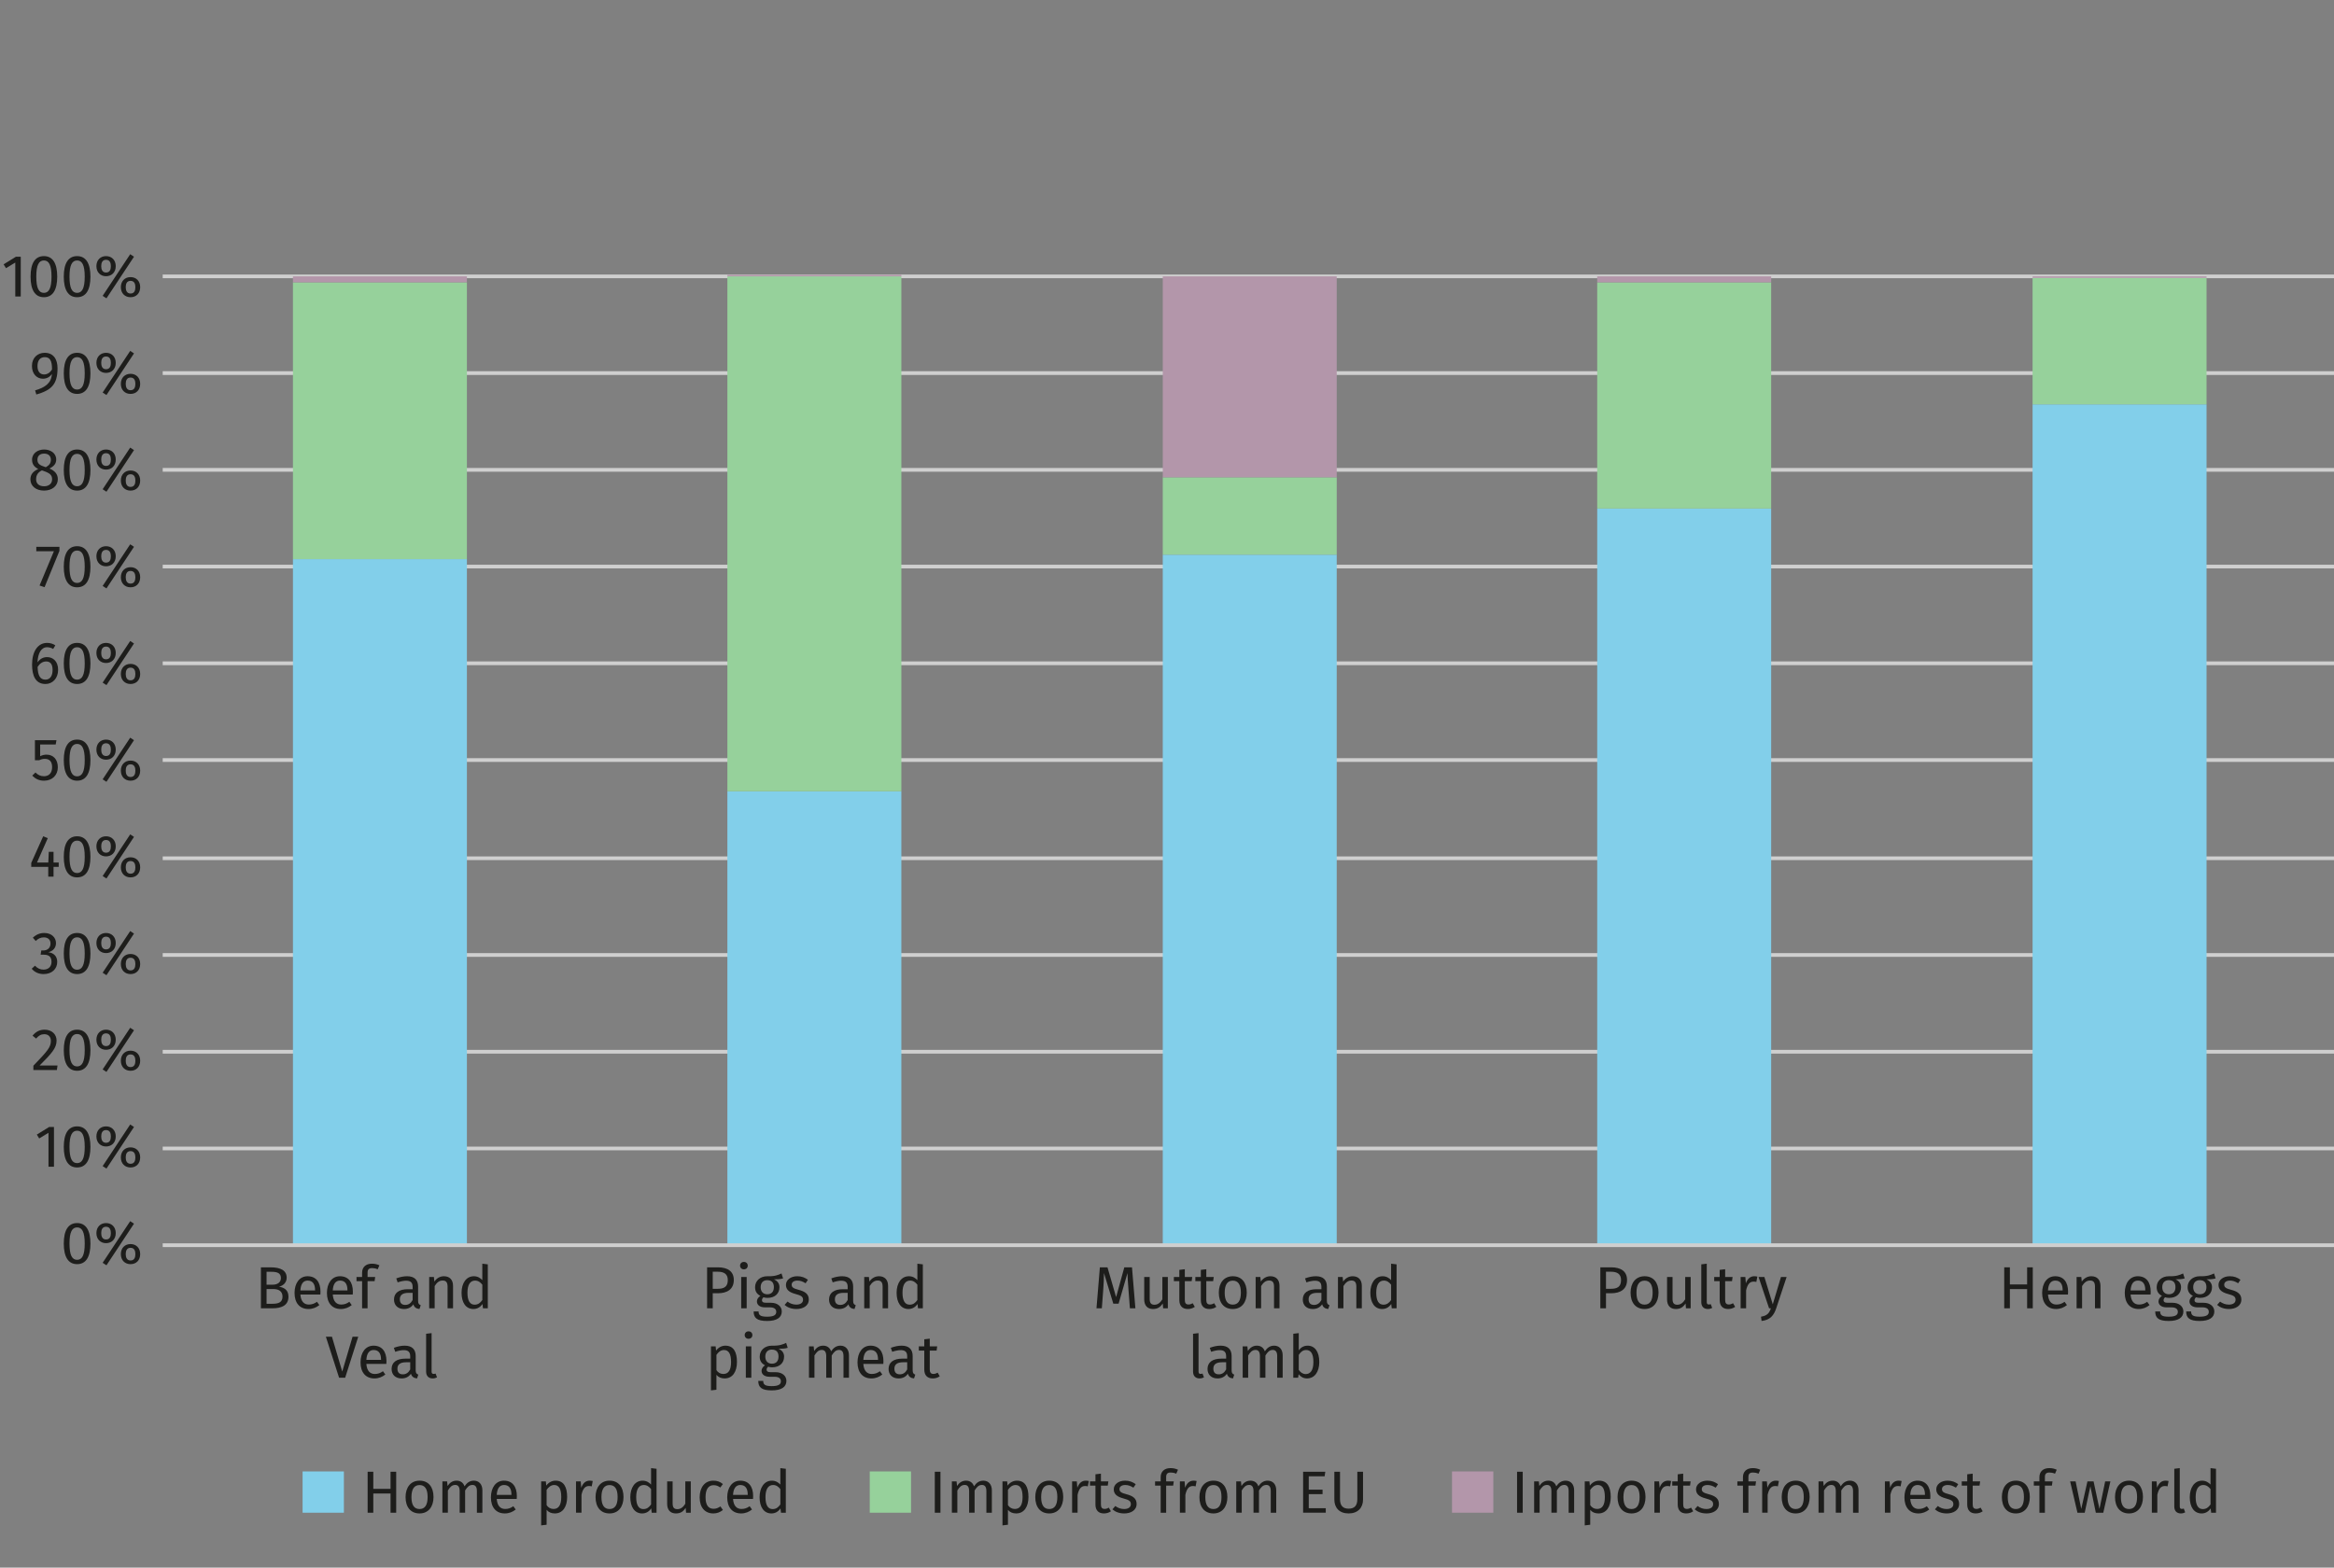 <?xml version="1.0" encoding="utf-8"?>
<!-- Generator: Adobe Illustrator 26.3.1, SVG Export Plug-In . SVG Version: 6.00 Build 0)  -->
<svg version="1.1" xmlns="http://www.w3.org/2000/svg" xmlns:xlink="http://www.w3.org/1999/xlink" x="0px" y="0px"
	 viewBox="0 0 470.551 316.136" enable-background="new 0 0 470.551 316.136" xml:space="preserve">
<rect x="0" y="0" width="470.551" height="316.136" fill="#808080" stroke="none"/>
<g id="Layer_2">
	<path fill-rule="evenodd" clip-rule="evenodd" fill="#FFFFFF" d="M407.294-3.547"/>
</g>
<g id="Layer_1">
	<g>
		<defs>
			<rect id="SVGID_1_" x="11.608" y="33.222" width="463.256" height="245.503"/>
		</defs>
		<clipPath id="SVGID_00000000931342811411690050000009316794822160590263_">
			<use xlink:href="#SVGID_1_"  overflow="visible"/>
		</clipPath>
		
			<path clip-path="url(#SVGID_00000000931342811411690050000009316794822160590263_)" fill="none" stroke="#CFCFCF" stroke-width="0.75" stroke-linejoin="round" stroke-miterlimit="10" d="
			M32.802,55.732h438.312 M32.802,75.24h438.312 M32.802,94.748h438.312 M32.802,114.256h438.312 M32.802,133.764h438.312
			 M32.802,153.272h438.312 M32.802,173.081h438.312 M32.802,192.589h438.312 M32.802,212.097h438.312 M32.802,231.605h438.312"/>
	</g>
	<g>
		<path fill="#82CFEA" d="M409.784,81.542h35.072v169.571h-35.072V81.542z M322.009,102.551h35.072v148.562h-35.072V102.551z
			 M234.422,111.855h35.072v139.258h-35.072V111.855z M146.647,159.575h35.072v91.538h-35.072V159.575z M59.059,112.755h35.072
			v138.358H59.059V112.755z"/>
	</g>
	<g>
		<path fill="#96D19B" d="M409.784,56.032h35.072v25.511h-35.072V56.032z M322.009,56.932h35.072v45.619h-35.072V56.932z
			 M234.422,96.248h35.072v15.607h-35.072V96.248z M146.647,55.732h35.072v103.843h-35.072V55.732z M59.059,56.932h35.072v55.823
			H59.059V56.932z"/>
	</g>
	<g>
		<g>
			<path fill="#B396AA" d="M409.784,55.732h35.072v0.3h-35.072V55.732z M322.009,55.732h35.072v1.201h-35.072V55.732z
				 M234.422,55.732h35.072v40.517h-35.072V55.732z M146.647,55.431h35.072v0.3h-35.072V55.431z M59.059,55.732h35.072v1.201H59.059
				V55.732z"/>
		</g>
	</g>
	<g>
		<defs>
			<rect id="SVGID_00000123434024960007776720000003107850438982346895_" x="11.608" y="33.222" width="463.256" height="245.503"/>
		</defs>
		<clipPath id="SVGID_00000013876921629421812600000014002113531586549122_">
			<use xlink:href="#SVGID_00000123434024960007776720000003107850438982346895_"  overflow="visible"/>
		</clipPath>
		
			<line clip-path="url(#SVGID_00000013876921629421812600000014002113531586549122_)" fill="none" stroke="#CFCFCF" stroke-width="0.75" stroke-linejoin="round" stroke-miterlimit="10" x1="32.802" y1="251.113" x2="471.114" y2="251.113"/>
	</g>
	<g>
		<path fill="#1D1D1B" d="M4.183,59.793H3.079v-6.848l-1.871,1.139l-0.479-0.779l2.482-1.535h0.972V59.793z"/>
		<path fill="#1D1D1B" d="M11.537,55.787c0,2.663-0.888,4.15-2.687,4.15s-2.687-1.487-2.687-4.15s0.888-4.138,2.687-4.138
			S11.537,53.137,11.537,55.787z M7.316,55.787c0,2.363,0.528,3.274,1.535,3.274c0.996,0,1.535-0.912,1.535-3.274
			c0-2.351-0.54-3.262-1.535-3.262C7.843,52.525,7.316,53.436,7.316,55.787z"/>
		<path fill="#1D1D1B" d="M18.233,55.787c0,2.663-0.888,4.15-2.687,4.15s-2.687-1.487-2.687-4.15s0.888-4.138,2.687-4.138
			S18.233,53.137,18.233,55.787z M14.011,55.787c0,2.363,0.528,3.274,1.535,3.274c0.996,0,1.535-0.912,1.535-3.274
			c0-2.351-0.54-3.262-1.535-3.262C14.539,52.525,14.011,53.436,14.011,55.787z"/>
		<path fill="#1D1D1B" d="M23.334,53.676c0,1.248-0.828,2.027-1.955,2.027c-1.115,0-1.943-0.779-1.943-2.027
			c0-1.247,0.828-2.027,1.943-2.027C22.506,51.649,23.334,52.429,23.334,53.676z M20.407,53.676c0,0.624,0.204,1.283,0.971,1.283
			c0.78,0,0.972-0.636,0.972-1.283c0-0.624-0.192-1.283-0.972-1.283C20.611,52.393,20.407,53.029,20.407,53.676z M27.016,51.769
			l-5.553,8.395l-0.768-0.503l5.553-8.396L27.016,51.769z M28.263,57.91c0,1.247-0.815,2.027-1.943,2.027s-1.955-0.78-1.955-2.027
			c0-1.248,0.828-2.027,1.955-2.027S28.263,56.662,28.263,57.91z M25.349,57.91c0,0.624,0.204,1.283,0.971,1.283
			c0.78,0,0.972-0.636,0.972-1.283c0-0.624-0.192-1.271-0.972-1.271C25.552,56.639,25.349,57.262,25.349,57.91z"/>
		<path fill="#1D1D1B" d="M11.598,74.267c0,3.322-1.319,4.438-4.27,5.289l-0.252-0.827c2.015-0.576,3.298-1.5,3.382-3.311
			c-0.348,0.54-0.983,0.959-1.799,0.959c-1.247,0-2.219-0.983-2.219-2.579c0-1.679,1.175-2.65,2.567-2.65
			C10.735,71.149,11.598,72.385,11.598,74.267z M10.483,74.519c0.036-1.811-0.456-2.495-1.451-2.495
			c-0.936,0-1.475,0.647-1.475,1.799s0.552,1.691,1.331,1.691C9.571,75.515,10.087,75.131,10.483,74.519z"/>
		<path fill="#1D1D1B" d="M18.234,75.287c0,2.663-0.888,4.15-2.687,4.15s-2.687-1.487-2.687-4.15s0.888-4.138,2.687-4.138
			S18.234,72.637,18.234,75.287z M14.012,75.287c0,2.363,0.528,3.274,1.535,3.274c0.996,0,1.535-0.912,1.535-3.274
			c0-2.351-0.54-3.262-1.535-3.262C14.54,72.025,14.012,72.936,14.012,75.287z"/>
		<path fill="#1D1D1B" d="M23.334,73.176c0,1.248-0.828,2.027-1.955,2.027c-1.115,0-1.943-0.779-1.943-2.027
			c0-1.247,0.828-2.027,1.943-2.027C22.506,71.149,23.334,71.929,23.334,73.176z M20.408,73.176c0,0.624,0.204,1.283,0.971,1.283
			c0.78,0,0.972-0.636,0.972-1.283c0-0.624-0.192-1.283-0.972-1.283C20.611,71.893,20.408,72.529,20.408,73.176z M27.016,71.269
			l-5.553,8.395l-0.768-0.503l5.553-8.396L27.016,71.269z M28.263,77.41c0,1.247-0.815,2.027-1.943,2.027s-1.955-0.78-1.955-2.027
			c0-1.248,0.827-2.027,1.955-2.027S28.263,76.162,28.263,77.41z M25.349,77.41c0,0.624,0.204,1.283,0.971,1.283
			c0.78,0,0.972-0.636,0.972-1.283c0-0.624-0.192-1.271-0.972-1.271C25.553,76.139,25.349,76.762,25.349,77.41z"/>
		<path fill="#1D1D1B" d="M11.658,96.646c0,1.343-1.151,2.291-2.783,2.291c-1.655,0-2.747-0.948-2.747-2.267
			c0-1.031,0.6-1.655,1.583-2.086c-0.864-0.432-1.248-1.043-1.248-1.871c0-1.355,1.211-2.063,2.435-2.063
			c1.199,0,2.435,0.66,2.435,2.027c0,0.815-0.456,1.355-1.367,1.811C11.07,94.931,11.658,95.639,11.658,96.646z M10.506,96.658
			c0-0.864-0.456-1.248-1.751-1.691l-0.3-0.108C7.664,95.243,7.28,95.794,7.28,96.67s0.612,1.392,1.607,1.392
			C9.895,98.061,10.506,97.497,10.506,96.658z M7.544,92.724c0,0.828,0.563,1.127,1.487,1.427l0.204,0.072
			c0.72-0.408,1.02-0.828,1.02-1.511c0-0.744-0.48-1.235-1.355-1.235C8.071,91.477,7.544,91.921,7.544,92.724z"/>
		<path fill="#1D1D1B" d="M18.234,94.787c0,2.663-0.888,4.15-2.687,4.15s-2.687-1.487-2.687-4.15s0.888-4.138,2.687-4.138
			S18.234,92.137,18.234,94.787z M14.012,94.787c0,2.363,0.528,3.274,1.535,3.274c0.996,0,1.535-0.912,1.535-3.274
			c0-2.351-0.54-3.262-1.535-3.262C14.54,91.525,14.012,92.436,14.012,94.787z"/>
		<path fill="#1D1D1B" d="M23.334,92.676c0,1.248-0.828,2.027-1.955,2.027c-1.115,0-1.943-0.779-1.943-2.027
			c0-1.247,0.828-2.027,1.943-2.027C22.506,90.649,23.334,91.429,23.334,92.676z M20.408,92.676c0,0.624,0.204,1.283,0.971,1.283
			c0.78,0,0.972-0.636,0.972-1.283c0-0.624-0.192-1.283-0.972-1.283C20.611,91.393,20.408,92.029,20.408,92.676z M27.016,90.769
			l-5.553,8.395l-0.768-0.503l5.553-8.396L27.016,90.769z M28.263,96.91c0,1.247-0.815,2.027-1.943,2.027s-1.955-0.78-1.955-2.027
			c0-1.248,0.827-2.027,1.955-2.027S28.263,95.662,28.263,96.91z M25.349,96.91c0,0.624,0.204,1.283,0.971,1.283
			c0.78,0,0.972-0.636,0.972-1.283c0-0.624-0.192-1.271-0.972-1.271C25.553,95.639,25.349,96.262,25.349,96.91z"/>
		<path fill="#1D1D1B" d="M11.982,111.097l-2.999,7.316l-1.007-0.336l2.891-6.908h-3.55v-0.899h4.666V111.097z"/>
		<path fill="#1D1D1B" d="M18.233,114.287c0,2.663-0.888,4.15-2.687,4.15s-2.687-1.487-2.687-4.15s0.888-4.138,2.687-4.138
			S18.233,111.637,18.233,114.287z M14.011,114.287c0,2.363,0.528,3.274,1.535,3.274c0.996,0,1.535-0.912,1.535-3.274
			c0-2.351-0.54-3.262-1.535-3.262C14.539,111.025,14.011,111.936,14.011,114.287z"/>
		<path fill="#1D1D1B" d="M23.334,112.176c0,1.248-0.828,2.027-1.955,2.027c-1.115,0-1.943-0.779-1.943-2.027
			c0-1.247,0.828-2.027,1.943-2.027C22.506,110.149,23.334,110.929,23.334,112.176z M20.407,112.176
			c0,0.624,0.204,1.283,0.971,1.283c0.78,0,0.972-0.636,0.972-1.283c0-0.624-0.192-1.283-0.972-1.283
			C20.611,110.893,20.407,111.529,20.407,112.176z M27.016,110.269l-5.553,8.395l-0.768-0.503l5.553-8.396L27.016,110.269z
			 M28.263,116.41c0,1.247-0.815,2.027-1.943,2.027s-1.955-0.78-1.955-2.027c0-1.248,0.828-2.027,1.955-2.027
			S28.263,115.162,28.263,116.41z M25.349,116.41c0,0.624,0.204,1.283,0.971,1.283c0.78,0,0.972-0.636,0.972-1.283
			c0-0.624-0.192-1.271-0.972-1.271C25.552,115.139,25.349,115.762,25.349,116.41z"/>
		<path fill="#1D1D1B" d="M11.717,135.07c0,1.751-1.139,2.867-2.555,2.867c-1.955,0-2.698-1.607-2.698-3.91
			c0-2.626,1.139-4.377,3.034-4.377c0.648,0,1.188,0.18,1.655,0.492l-0.432,0.731c-0.372-0.228-0.792-0.348-1.235-0.348
			c-1.164,0-1.859,1.211-1.919,3.046c0.527-0.744,1.175-1.055,1.931-1.055C10.674,132.516,11.717,133.355,11.717,135.07z
			 M10.602,135.106c0-1.271-0.54-1.715-1.295-1.715c-0.719,0-1.319,0.443-1.727,1.103c0.048,1.751,0.516,2.567,1.583,2.567
			C10.11,137.061,10.602,136.282,10.602,135.106z"/>
		<path fill="#1D1D1B" d="M18.234,133.787c0,2.663-0.888,4.15-2.687,4.15s-2.687-1.487-2.687-4.15s0.888-4.138,2.687-4.138
			S18.234,131.137,18.234,133.787z M14.012,133.787c0,2.363,0.528,3.274,1.535,3.274c0.996,0,1.535-0.912,1.535-3.274
			c0-2.351-0.54-3.262-1.535-3.262C14.54,130.525,14.012,131.436,14.012,133.787z"/>
		<path fill="#1D1D1B" d="M23.334,131.676c0,1.248-0.828,2.027-1.955,2.027c-1.115,0-1.943-0.779-1.943-2.027
			c0-1.247,0.828-2.027,1.943-2.027C22.506,129.649,23.334,130.429,23.334,131.676z M20.408,131.676
			c0,0.624,0.204,1.283,0.971,1.283c0.78,0,0.972-0.636,0.972-1.283c0-0.624-0.192-1.283-0.972-1.283
			C20.611,130.393,20.408,131.029,20.408,131.676z M27.016,129.769l-5.553,8.395l-0.768-0.503l5.553-8.396L27.016,129.769z
			 M28.263,135.91c0,1.247-0.815,2.027-1.943,2.027s-1.955-0.78-1.955-2.027c0-1.248,0.827-2.027,1.955-2.027
			S28.263,134.662,28.263,135.91z M25.349,135.91c0,0.624,0.204,1.283,0.971,1.283c0.78,0,0.972-0.636,0.972-1.283
			c0-0.624-0.192-1.271-0.972-1.271C25.553,134.639,25.349,135.262,25.349,135.91z"/>
		<path fill="#1D1D1B" d="M11.226,150.133h-3.13v2.363c0.42-0.216,0.852-0.312,1.284-0.312c1.355,0,2.278,0.948,2.278,2.543
			c0,1.595-1.115,2.71-2.782,2.71c-1.02,0-1.751-0.384-2.375-1.02l0.647-0.636c0.504,0.504,1.02,0.756,1.715,0.756
			c1.008,0,1.643-0.66,1.643-1.835c0-1.235-0.635-1.667-1.463-1.667c-0.432,0-0.756,0.096-1.14,0.276H7.041v-4.042h4.342
			L11.226,150.133z"/>
		<path fill="#1D1D1B" d="M18.234,153.287c0,2.663-0.888,4.15-2.687,4.15s-2.687-1.487-2.687-4.15s0.888-4.138,2.687-4.138
			S18.234,150.637,18.234,153.287z M14.012,153.287c0,2.363,0.528,3.274,1.535,3.274c0.996,0,1.535-0.912,1.535-3.274
			c0-2.351-0.54-3.262-1.535-3.262C14.54,150.025,14.012,150.936,14.012,153.287z"/>
		<path fill="#1D1D1B" d="M23.334,151.176c0,1.248-0.828,2.027-1.955,2.027c-1.115,0-1.943-0.779-1.943-2.027
			c0-1.247,0.828-2.027,1.943-2.027C22.506,149.149,23.334,149.929,23.334,151.176z M20.408,151.176
			c0,0.624,0.204,1.283,0.971,1.283c0.78,0,0.972-0.636,0.972-1.283c0-0.624-0.192-1.283-0.972-1.283
			C20.611,149.893,20.408,150.529,20.408,151.176z M27.016,149.269l-5.553,8.395l-0.768-0.503l5.553-8.396L27.016,149.269z
			 M28.263,155.41c0,1.247-0.815,2.027-1.943,2.027s-1.955-0.78-1.955-2.027c0-1.248,0.827-2.027,1.955-2.027
			S28.263,154.162,28.263,155.41z M25.349,155.41c0,0.624,0.204,1.283,0.971,1.283c0.78,0,0.972-0.636,0.972-1.283
			c0-0.624-0.192-1.271-0.972-1.271C25.553,154.139,25.349,154.762,25.349,155.41z"/>
		<path fill="#1D1D1B" d="M11.838,174.815h-1.043v1.979H9.727v-1.979h-3.43v-0.792l2.411-5.373l0.923,0.384l-2.171,4.905h2.279
			l0.096-2.159h0.959v2.159h1.043V174.815z"/>
		<path fill="#1D1D1B" d="M18.234,172.787c0,2.662-0.888,4.149-2.687,4.149s-2.687-1.487-2.687-4.149s0.888-4.138,2.687-4.138
			S18.234,170.137,18.234,172.787z M14.012,172.787c0,2.362,0.528,3.274,1.535,3.274c0.996,0,1.535-0.912,1.535-3.274
			c0-2.351-0.54-3.262-1.535-3.262C14.54,169.526,14.012,170.437,14.012,172.787z"/>
		<path fill="#1D1D1B" d="M23.334,170.677c0,1.247-0.828,2.026-1.955,2.026c-1.115,0-1.943-0.779-1.943-2.026
			c0-1.248,0.828-2.027,1.943-2.027C22.506,168.65,23.334,169.429,23.334,170.677z M20.408,170.677c0,0.623,0.204,1.283,0.971,1.283
			c0.78,0,0.972-0.636,0.972-1.283c0-0.624-0.192-1.284-0.972-1.284C20.611,169.393,20.408,170.029,20.408,170.677z M27.016,168.77
			l-5.553,8.396l-0.768-0.504l5.553-8.396L27.016,168.77z M28.263,174.911c0,1.247-0.815,2.026-1.943,2.026
			s-1.955-0.779-1.955-2.026s0.827-2.027,1.955-2.027S28.263,173.663,28.263,174.911z M25.349,174.911
			c0,0.623,0.204,1.283,0.971,1.283c0.78,0,0.972-0.636,0.972-1.283c0-0.624-0.192-1.271-0.972-1.271
			C25.553,173.639,25.349,174.263,25.349,174.911z"/>
		<path fill="#1D1D1B" d="M11.286,190.189c0,1.02-0.66,1.631-1.559,1.847c1.007,0.096,1.811,0.731,1.811,1.943
			c0,1.403-1.067,2.458-2.735,2.458c-0.959,0-1.799-0.348-2.411-1.079l0.66-0.611c0.528,0.552,1.067,0.791,1.715,0.791
			c1.007,0,1.619-0.623,1.619-1.571c0-1.103-0.624-1.438-1.595-1.438h-0.6l0.132-0.852h0.408c0.792,0,1.451-0.48,1.451-1.415
			c0-0.756-0.528-1.224-1.331-1.224c-0.636,0-1.116,0.216-1.655,0.72l-0.576-0.66c0.684-0.636,1.427-0.947,2.291-0.947
			C10.447,188.15,11.286,189.11,11.286,190.189z"/>
		<path fill="#1D1D1B" d="M18.234,192.287c0,2.662-0.888,4.149-2.687,4.149s-2.687-1.487-2.687-4.149s0.888-4.138,2.687-4.138
			S18.234,189.637,18.234,192.287z M14.012,192.287c0,2.362,0.528,3.274,1.535,3.274c0.996,0,1.535-0.912,1.535-3.274
			c0-2.351-0.54-3.262-1.535-3.262C14.54,189.026,14.012,189.937,14.012,192.287z"/>
		<path fill="#1D1D1B" d="M23.334,190.177c0,1.247-0.828,2.026-1.955,2.026c-1.115,0-1.943-0.779-1.943-2.026
			c0-1.248,0.828-2.027,1.943-2.027C22.506,188.15,23.334,188.929,23.334,190.177z M20.408,190.177c0,0.623,0.204,1.283,0.971,1.283
			c0.78,0,0.972-0.636,0.972-1.283c0-0.624-0.192-1.284-0.972-1.284C20.611,188.893,20.408,189.529,20.408,190.177z M27.016,188.27
			l-5.553,8.396l-0.768-0.504l5.553-8.396L27.016,188.27z M28.263,194.411c0,1.247-0.815,2.026-1.943,2.026
			s-1.955-0.779-1.955-2.026s0.827-2.027,1.955-2.027S28.263,193.163,28.263,194.411z M25.349,194.411
			c0,0.623,0.204,1.283,0.971,1.283c0.78,0,0.972-0.636,0.972-1.283c0-0.624-0.192-1.271-0.972-1.271
			C25.553,193.139,25.349,193.763,25.349,194.411z"/>
		<path fill="#1D1D1B" d="M11.406,209.844c0,1.5-0.959,2.567-3.418,5.025h3.61l-0.132,0.924H6.729v-0.876
			c2.831-2.95,3.526-3.718,3.526-5.024c0-0.84-0.54-1.332-1.319-1.332c-0.671,0-1.115,0.265-1.655,0.876l-0.72-0.576
			c0.647-0.803,1.427-1.211,2.435-1.211C10.47,207.65,11.406,208.597,11.406,209.844z"/>
		<path fill="#1D1D1B" d="M18.234,211.787c0,2.662-0.888,4.149-2.687,4.149s-2.687-1.487-2.687-4.149s0.888-4.138,2.687-4.138
			S18.234,209.137,18.234,211.787z M14.012,211.787c0,2.362,0.528,3.274,1.535,3.274c0.996,0,1.535-0.912,1.535-3.274
			c0-2.351-0.54-3.262-1.535-3.262C14.54,208.526,14.012,209.437,14.012,211.787z"/>
		<path fill="#1D1D1B" d="M23.334,209.677c0,1.247-0.828,2.026-1.955,2.026c-1.115,0-1.943-0.779-1.943-2.026
			c0-1.248,0.828-2.027,1.943-2.027C22.506,207.65,23.334,208.429,23.334,209.677z M20.408,209.677c0,0.623,0.204,1.283,0.971,1.283
			c0.78,0,0.972-0.636,0.972-1.283c0-0.624-0.192-1.284-0.972-1.284C20.611,208.393,20.408,209.029,20.408,209.677z M27.016,207.77
			l-5.553,8.396l-0.768-0.504l5.553-8.396L27.016,207.77z M28.263,213.911c0,1.247-0.815,2.026-1.943,2.026
			s-1.955-0.779-1.955-2.026s0.827-2.027,1.955-2.027S28.263,212.663,28.263,213.911z M25.349,213.911
			c0,0.623,0.204,1.283,0.971,1.283c0.78,0,0.972-0.636,0.972-1.283c0-0.624-0.192-1.271-0.972-1.271
			C25.553,212.639,25.349,213.263,25.349,213.911z"/>
		<path fill="#1D1D1B" d="M10.879,235.293H9.776v-6.849l-1.871,1.14l-0.479-0.779l2.482-1.535h0.972V235.293z"/>
		<path fill="#1D1D1B" d="M18.234,231.287c0,2.662-0.888,4.149-2.687,4.149s-2.687-1.487-2.687-4.149s0.888-4.138,2.687-4.138
			S18.234,228.637,18.234,231.287z M14.012,231.287c0,2.362,0.528,3.274,1.535,3.274c0.996,0,1.535-0.912,1.535-3.274
			c0-2.351-0.54-3.262-1.535-3.262C14.54,228.026,14.012,228.937,14.012,231.287z"/>
		<path fill="#1D1D1B" d="M23.334,229.177c0,1.247-0.828,2.026-1.955,2.026c-1.115,0-1.943-0.779-1.943-2.026
			c0-1.248,0.828-2.027,1.943-2.027C22.506,227.15,23.334,227.929,23.334,229.177z M20.408,229.177c0,0.623,0.204,1.283,0.971,1.283
			c0.78,0,0.972-0.636,0.972-1.283c0-0.624-0.192-1.284-0.972-1.284C20.611,227.893,20.408,228.529,20.408,229.177z M27.016,227.27
			l-5.553,8.396l-0.768-0.504l5.553-8.396L27.016,227.27z M28.263,233.411c0,1.247-0.815,2.026-1.943,2.026
			s-1.955-0.779-1.955-2.026s0.827-2.027,1.955-2.027S28.263,232.163,28.263,233.411z M25.349,233.411
			c0,0.623,0.204,1.283,0.971,1.283c0.78,0,0.972-0.636,0.972-1.283c0-0.624-0.192-1.271-0.972-1.271
			C25.553,232.139,25.349,232.763,25.349,233.411z"/>
		<path fill="#1D1D1B" d="M18.234,250.787c0,2.662-0.888,4.149-2.687,4.149s-2.687-1.487-2.687-4.149s0.888-4.138,2.687-4.138
			S18.234,248.137,18.234,250.787z M14.012,250.787c0,2.362,0.528,3.274,1.535,3.274c0.996,0,1.535-0.912,1.535-3.274
			c0-2.351-0.54-3.262-1.535-3.262C14.54,247.526,14.012,248.437,14.012,250.787z"/>
		<path fill="#1D1D1B" d="M23.334,248.677c0,1.247-0.828,2.026-1.955,2.026c-1.115,0-1.943-0.779-1.943-2.026
			c0-1.248,0.828-2.027,1.943-2.027C22.506,246.65,23.334,247.429,23.334,248.677z M20.408,248.677c0,0.623,0.204,1.283,0.971,1.283
			c0.78,0,0.972-0.636,0.972-1.283c0-0.624-0.192-1.284-0.972-1.284C20.611,247.393,20.408,248.029,20.408,248.677z M27.016,246.77
			l-5.553,8.396l-0.768-0.504l5.553-8.396L27.016,246.77z M28.263,252.911c0,1.247-0.815,2.026-1.943,2.026
			s-1.955-0.779-1.955-2.026s0.827-2.027,1.955-2.027S28.263,251.663,28.263,252.911z M25.349,252.911
			c0,0.623,0.204,1.283,0.971,1.283c0.78,0,0.972-0.636,0.972-1.283c0-0.624-0.192-1.271-0.972-1.271
			C25.553,251.639,25.349,252.263,25.349,252.911z"/>
	</g>
	<g>
		<path fill="#1D1D1B" d="M58.156,261.488c0,1.751-1.355,2.351-3.274,2.351h-2.279v-8.264h1.955c2.039,0,3.238,0.647,3.238,2.087
			c0,1.02-0.744,1.644-1.547,1.812C57.208,259.641,58.156,260.084,58.156,261.488z M53.742,256.474v2.603h1.247
			c0.923,0,1.643-0.455,1.643-1.331c0-1.02-0.731-1.271-1.955-1.271H53.742z M56.956,261.488c0-1.163-0.863-1.535-1.859-1.535
			h-1.355v2.975h1.139C56.081,262.927,56.956,262.687,56.956,261.488z"/>
		<path fill="#1D1D1B" d="M64.588,261.056h-4.03c0.108,1.463,0.792,2.026,1.703,2.026c0.624,0,1.091-0.168,1.643-0.552l0.48,0.66
			c-0.624,0.491-1.332,0.791-2.207,0.791c-1.763,0-2.794-1.235-2.794-3.238c0-1.967,0.996-3.37,2.626-3.37
			c1.703,0,2.603,1.188,2.603,3.119C64.612,260.708,64.6,260.911,64.588,261.056z M63.521,260.168c0-1.235-0.492-1.919-1.487-1.919
			c-0.839,0-1.391,0.588-1.475,1.991h2.962V260.168z"/>
		<path fill="#1D1D1B" d="M71.116,261.056h-4.03c0.108,1.463,0.792,2.026,1.703,2.026c0.624,0,1.091-0.168,1.643-0.552l0.48,0.66
			c-0.624,0.491-1.332,0.791-2.207,0.791c-1.763,0-2.794-1.235-2.794-3.238c0-1.967,0.996-3.37,2.626-3.37
			c1.703,0,2.603,1.188,2.603,3.119C71.14,260.708,71.128,260.911,71.116,261.056z M70.048,260.168c0-1.235-0.492-1.919-1.487-1.919
			c-0.839,0-1.391,0.588-1.475,1.991h2.962V260.168z"/>
		<path fill="#1D1D1B" d="M74.106,256.642v0.876h1.535l-0.12,0.852h-1.416v5.469h-1.103v-5.469h-1.127v-0.852h1.127v-0.863
			c0-1.056,0.695-1.812,1.979-1.812c0.6,0,1.008,0.108,1.511,0.324l-0.348,0.804c-0.408-0.181-0.78-0.24-1.104-0.24
			C74.345,255.731,74.106,256.031,74.106,256.642z"/>
		<path fill="#1D1D1B" d="M84.82,263.214l-0.252,0.768c-0.636-0.071-1.043-0.323-1.235-0.947c-0.443,0.66-1.115,0.947-1.883,0.947
			c-1.259,0-2.015-0.779-2.015-1.906c0-1.355,1.019-2.087,2.782-2.087h0.972v-0.468c0-0.912-0.444-1.247-1.319-1.247
			c-0.468,0-1.056,0.119-1.703,0.335l-0.276-0.803c0.779-0.288,1.475-0.433,2.183-0.433c1.523,0,2.219,0.78,2.219,2.1v2.89
			C84.292,262.914,84.496,263.095,84.82,263.214z M83.189,262.171v-1.451h-0.828c-1.164,0-1.751,0.432-1.751,1.295
			c0,0.744,0.372,1.14,1.091,1.14C82.349,263.155,82.829,262.83,83.189,262.171z"/>
		<path fill="#1D1D1B" d="M91.336,259.305v4.533h-1.103v-4.378c0-0.947-0.384-1.223-0.996-1.223c-0.708,0-1.188,0.443-1.607,1.115
			v4.485h-1.103v-6.32h0.947l0.096,0.936c0.432-0.647,1.103-1.08,1.931-1.08C90.664,257.373,91.336,258.106,91.336,259.305z"/>
		<path fill="#1D1D1B" d="M98.343,254.975v8.863h-0.971l-0.108-0.876c-0.408,0.636-1.043,1.02-1.823,1.02
			c-1.535,0-2.387-1.307-2.387-3.273c0-1.932,0.936-3.335,2.482-3.335c0.744,0,1.284,0.336,1.703,0.78v-3.311L98.343,254.975z
			 M97.24,262.171v-3.095c-0.396-0.503-0.839-0.827-1.463-0.827c-0.948,0-1.535,0.792-1.535,2.435c0,1.667,0.527,2.423,1.439,2.423
			C96.388,263.107,96.82,262.759,97.24,262.171z"/>
		<path fill="#1D1D1B" d="M69.587,277.838h-1.224l-2.663-8.264h1.224l2.075,7.028l2.075-7.028h1.151L69.587,277.838z"/>
		<path fill="#1D1D1B" d="M77.89,275.056h-4.03c0.108,1.463,0.792,2.026,1.703,2.026c0.624,0,1.091-0.168,1.643-0.552l0.48,0.66
			c-0.624,0.491-1.332,0.791-2.207,0.791c-1.763,0-2.794-1.235-2.794-3.238c0-1.967,0.996-3.37,2.626-3.37
			c1.703,0,2.603,1.188,2.603,3.119C77.914,274.708,77.902,274.911,77.89,275.056z M76.822,274.168c0-1.235-0.492-1.919-1.487-1.919
			c-0.839,0-1.391,0.588-1.475,1.991h2.962V274.168z"/>
		<path fill="#1D1D1B" d="M84.334,277.214l-0.252,0.768c-0.636-0.071-1.043-0.323-1.235-0.947c-0.443,0.66-1.115,0.947-1.883,0.947
			c-1.259,0-2.015-0.779-2.015-1.906c0-1.355,1.019-2.087,2.782-2.087h0.972v-0.468c0-0.912-0.444-1.247-1.319-1.247
			c-0.468,0-1.056,0.119-1.703,0.335l-0.276-0.803c0.779-0.288,1.475-0.433,2.183-0.433c1.523,0,2.219,0.78,2.219,2.1v2.89
			C83.806,276.914,84.01,277.095,84.334,277.214z M82.703,276.171v-1.451h-0.828c-1.164,0-1.751,0.432-1.751,1.295
			c0,0.744,0.372,1.14,1.091,1.14C81.863,277.155,82.343,276.83,82.703,276.171z"/>
		<path fill="#1D1D1B" d="M85.908,276.591v-7.616l1.104-0.132v7.724c0,0.336,0.108,0.504,0.396,0.504
			c0.156,0,0.288-0.024,0.408-0.072l0.288,0.768c-0.24,0.132-0.552,0.216-0.875,0.216C86.424,277.982,85.908,277.491,85.908,276.591
			z"/>
	</g>
	<g>
		<path fill="#1D1D1B" d="M147.94,258.129c0,1.896-1.379,2.675-3.202,2.675h-1.043v3.034h-1.14v-8.264h2.171
			C146.716,255.575,147.94,256.39,147.94,258.129z M146.729,258.141c0-1.235-0.792-1.679-2.015-1.679h-1.019v3.442h0.995
			C145.913,259.905,146.729,259.544,146.729,258.141z"/>
		<path fill="#1D1D1B" d="M150.751,255.239c0,0.42-0.312,0.744-0.78,0.744c-0.456,0-0.768-0.324-0.768-0.744
			c0-0.432,0.312-0.755,0.768-0.755C150.439,254.484,150.751,254.807,150.751,255.239z M150.535,263.838h-1.104v-6.32h1.104V263.838
			z"/>
		<path fill="#1D1D1B" d="M157.877,257.806c-0.528,0.167-1.127,0.191-1.847,0.191c0.744,0.336,1.115,0.863,1.115,1.595
			c0,1.248-0.899,2.147-2.411,2.147c-0.288,0-0.54-0.036-0.804-0.12c-0.18,0.132-0.312,0.359-0.312,0.588
			c0,0.287,0.18,0.516,0.828,0.516h1.007c1.295,0,2.159,0.743,2.159,1.751c0,1.224-1.007,1.919-2.962,1.919
			c-2.063,0-2.71-0.636-2.71-1.919h0.996c0,0.72,0.324,1.056,1.715,1.056c1.367,0,1.847-0.348,1.847-0.983
			c0-0.6-0.48-0.899-1.271-0.899h-0.996c-1.127,0-1.631-0.564-1.631-1.2c0-0.407,0.24-0.815,0.696-1.115
			c-0.732-0.384-1.067-0.936-1.067-1.751c0-1.295,1.043-2.207,2.435-2.207c1.571,0.036,2.146-0.228,2.89-0.563L157.877,257.806z
			 M153.355,259.58c0,0.84,0.468,1.428,1.332,1.428c0.863,0,1.331-0.528,1.331-1.439c0-0.924-0.456-1.403-1.355-1.403
			C153.811,258.165,153.355,258.753,153.355,259.58z"/>
		<path fill="#1D1D1B" d="M162.881,258.093l-0.468,0.696c-0.564-0.36-1.056-0.54-1.643-0.54c-0.72,0-1.164,0.324-1.164,0.827
			c0,0.516,0.336,0.756,1.355,1.02c1.331,0.336,2.099,0.863,2.099,1.967c0,1.319-1.211,1.919-2.495,1.919
			c-1.067,0-1.835-0.348-2.387-0.827l0.588-0.672c0.503,0.384,1.091,0.612,1.775,0.612c0.828,0,1.355-0.36,1.355-0.96
			c0-0.624-0.312-0.863-1.535-1.188c-1.367-0.359-1.907-0.947-1.907-1.835c0-1.007,0.972-1.739,2.279-1.739
			C161.622,257.373,162.281,257.638,162.881,258.093z"/>
		<path fill="#1D1D1B" d="M172.528,263.214l-0.252,0.768c-0.636-0.071-1.043-0.323-1.235-0.947c-0.444,0.66-1.115,0.947-1.883,0.947
			c-1.259,0-2.015-0.779-2.015-1.906c0-1.355,1.02-2.087,2.783-2.087h0.972v-0.468c0-0.912-0.444-1.247-1.319-1.247
			c-0.468,0-1.056,0.119-1.703,0.335l-0.276-0.803c0.779-0.288,1.475-0.433,2.183-0.433c1.523,0,2.219,0.78,2.219,2.1v2.89
			C172.001,262.914,172.205,263.095,172.528,263.214z M170.898,262.171v-1.451h-0.828c-1.164,0-1.751,0.432-1.751,1.295
			c0,0.744,0.372,1.14,1.091,1.14C170.058,263.155,170.538,262.83,170.898,262.171z"/>
		<path fill="#1D1D1B" d="M179.044,259.305v4.533h-1.103v-4.378c0-0.947-0.384-1.223-0.996-1.223c-0.708,0-1.188,0.443-1.607,1.115
			v4.485h-1.104v-6.32h0.947l0.096,0.936c0.432-0.647,1.103-1.08,1.931-1.08C178.373,257.373,179.044,258.106,179.044,259.305z"/>
		<path fill="#1D1D1B" d="M186.052,254.975v8.863h-0.971l-0.108-0.876c-0.408,0.636-1.043,1.02-1.823,1.02
			c-1.535,0-2.387-1.307-2.387-3.273c0-1.932,0.936-3.335,2.483-3.335c0.743,0,1.283,0.336,1.703,0.78v-3.311L186.052,254.975z
			 M184.948,262.171v-3.095c-0.396-0.503-0.839-0.827-1.463-0.827c-0.948,0-1.535,0.792-1.535,2.435
			c0,1.667,0.528,2.423,1.439,2.423C184.097,263.107,184.529,262.759,184.948,262.171z"/>
		<path fill="#1D1D1B" d="M148.576,274.672c0,1.919-0.852,3.31-2.483,3.31c-0.684,0-1.247-0.228-1.655-0.72v2.999l-1.103,0.132
			v-8.875h0.947l0.084,0.852c0.468-0.647,1.151-0.996,1.871-0.996C147.917,271.373,148.576,272.681,148.576,274.672z
			 M147.389,274.672c0-1.644-0.48-2.423-1.427-2.423c-0.672,0-1.188,0.479-1.523,0.983v3.082c0.324,0.492,0.816,0.768,1.392,0.768
			C146.837,277.082,147.389,276.328,147.389,274.672z"/>
		<path fill="#1D1D1B" d="M151.686,269.239c0,0.42-0.312,0.744-0.78,0.744c-0.456,0-0.768-0.324-0.768-0.744
			c0-0.432,0.312-0.755,0.768-0.755C151.374,268.484,151.686,268.807,151.686,269.239z M151.47,277.838h-1.104v-6.32h1.104V277.838z
			"/>
		<path fill="#1D1D1B" d="M158.812,271.806c-0.528,0.167-1.127,0.191-1.847,0.191c0.744,0.336,1.115,0.863,1.115,1.595
			c0,1.248-0.899,2.147-2.411,2.147c-0.288,0-0.54-0.036-0.804-0.12c-0.18,0.132-0.312,0.359-0.312,0.588
			c0,0.287,0.18,0.516,0.828,0.516h1.007c1.295,0,2.159,0.743,2.159,1.751c0,1.224-1.007,1.919-2.962,1.919
			c-2.063,0-2.71-0.636-2.71-1.919h0.996c0,0.72,0.324,1.056,1.715,1.056c1.367,0,1.847-0.348,1.847-0.983
			c0-0.6-0.48-0.899-1.271-0.899h-0.996c-1.127,0-1.631-0.564-1.631-1.2c0-0.407,0.24-0.815,0.696-1.115
			c-0.732-0.384-1.067-0.936-1.067-1.751c0-1.295,1.043-2.207,2.435-2.207c1.571,0.036,2.146-0.228,2.89-0.563L158.812,271.806z
			 M154.29,273.58c0,0.84,0.468,1.428,1.332,1.428c0.863,0,1.331-0.528,1.331-1.439c0-0.924-0.456-1.403-1.355-1.403
			C154.746,272.165,154.29,272.753,154.29,273.58z"/>
		<path fill="#1D1D1B" d="M171.158,273.305v4.533h-1.104v-4.378c0-0.947-0.408-1.223-0.888-1.223c-0.684,0-1.055,0.443-1.487,1.115
			v4.485h-1.104v-4.378c0-0.947-0.408-1.223-0.888-1.223c-0.684,0-1.067,0.443-1.487,1.115v4.485h-1.103v-6.32h0.947l0.096,0.923
			c0.419-0.635,0.995-1.067,1.823-1.067c0.78,0,1.355,0.42,1.595,1.14c0.456-0.684,1.031-1.14,1.883-1.14
			C170.475,271.373,171.158,272.118,171.158,273.305z"/>
		<path fill="#1D1D1B" d="M178.084,275.056h-4.03c0.108,1.463,0.792,2.026,1.703,2.026c0.624,0,1.091-0.168,1.643-0.552l0.48,0.66
			c-0.624,0.491-1.332,0.791-2.207,0.791c-1.763,0-2.794-1.235-2.794-3.238c0-1.967,0.996-3.37,2.626-3.37
			c1.703,0,2.603,1.188,2.603,3.119C178.108,274.708,178.096,274.911,178.084,275.056z M177.016,274.168
			c0-1.235-0.492-1.919-1.487-1.919c-0.839,0-1.391,0.588-1.475,1.991h2.962V274.168z"/>
		<path fill="#1D1D1B" d="M184.527,277.214l-0.252,0.768c-0.636-0.071-1.043-0.323-1.235-0.947c-0.444,0.66-1.115,0.947-1.883,0.947
			c-1.259,0-2.015-0.779-2.015-1.906c0-1.355,1.02-2.087,2.783-2.087h0.972v-0.468c0-0.912-0.444-1.247-1.319-1.247
			c-0.468,0-1.056,0.119-1.703,0.335l-0.276-0.803c0.779-0.288,1.475-0.433,2.183-0.433c1.523,0,2.219,0.78,2.219,2.1v2.89
			C184,276.914,184.204,277.095,184.527,277.214z M182.897,276.171v-1.451h-0.828c-1.164,0-1.751,0.432-1.751,1.295
			c0,0.744,0.372,1.14,1.091,1.14C182.057,277.155,182.537,276.83,182.897,276.171z"/>
		<path fill="#1D1D1B" d="M189.46,277.55c-0.42,0.288-0.875,0.432-1.415,0.432c-1.067,0-1.703-0.623-1.703-1.799v-3.813h-1.104
			v-0.852h1.104v-1.428l1.104-0.132v1.56h1.499l-0.12,0.852h-1.379v3.766c0,0.636,0.204,0.936,0.755,0.936
			c0.276,0,0.528-0.084,0.839-0.252L189.46,277.55z"/>
	</g>
	<g>
		<path fill="#1D1D1B" d="M228.902,263.838h-1.104l-0.288-3.729c-0.108-1.296-0.192-2.687-0.204-3.37l-1.787,6.164h-1.067
			l-1.883-6.177c0,0.972-0.06,2.255-0.156,3.466l-0.275,3.646h-1.08l0.684-8.264h1.535l1.739,6.009l1.655-6.009h1.547
			L228.902,263.838z"/>
		<path fill="#1D1D1B" d="M235.444,263.838h-0.947l-0.084-0.983c-0.48,0.768-1.067,1.127-1.967,1.127
			c-1.104,0-1.764-0.695-1.764-1.931v-4.533h1.104v4.413c0,0.864,0.288,1.188,0.972,1.188s1.199-0.456,1.583-1.091v-4.51h1.104
			V263.838z"/>
		<path fill="#1D1D1B" d="M240.881,263.55c-0.42,0.288-0.876,0.432-1.416,0.432c-1.067,0-1.703-0.623-1.703-1.799v-3.813h-1.103
			v-0.852h1.103v-1.428l1.104-0.132v1.56h1.499l-0.119,0.852h-1.38v3.766c0,0.636,0.204,0.936,0.756,0.936
			c0.275,0,0.527-0.084,0.84-0.252L240.881,263.55z"/>
		<path fill="#1D1D1B" d="M245.214,263.55c-0.42,0.288-0.876,0.432-1.416,0.432c-1.067,0-1.703-0.623-1.703-1.799v-3.813h-1.103
			v-0.852h1.103v-1.428l1.104-0.132v1.56h1.499l-0.119,0.852h-1.38v3.766c0,0.636,0.204,0.936,0.756,0.936
			c0.275,0,0.527-0.084,0.84-0.252L245.214,263.55z"/>
		<path fill="#1D1D1B" d="M251.356,260.672c0,1.955-1.031,3.31-2.818,3.31c-1.799,0-2.818-1.295-2.818-3.298
			c0-1.955,1.031-3.311,2.83-3.311C250.349,257.373,251.356,258.669,251.356,260.672z M246.907,260.684
			c0,1.644,0.575,2.411,1.631,2.411s1.631-0.768,1.631-2.423c0-1.644-0.575-2.411-1.619-2.411
			C247.495,258.261,246.907,259.029,246.907,260.684z"/>
		<path fill="#1D1D1B" d="M257.957,259.305v4.533h-1.104v-4.378c0-0.947-0.384-1.223-0.996-1.223c-0.707,0-1.187,0.443-1.606,1.115
			v4.485h-1.104v-6.32h0.947l0.096,0.936c0.432-0.647,1.104-1.08,1.932-1.08C257.285,257.373,257.957,258.106,257.957,259.305z"/>
		<path fill="#1D1D1B" d="M268.037,263.214l-0.252,0.768c-0.636-0.071-1.044-0.323-1.235-0.947c-0.444,0.66-1.115,0.947-1.883,0.947
			c-1.26,0-2.016-0.779-2.016-1.906c0-1.355,1.02-2.087,2.783-2.087h0.971v-0.468c0-0.912-0.443-1.247-1.319-1.247
			c-0.468,0-1.055,0.119-1.703,0.335l-0.275-0.803c0.779-0.288,1.476-0.433,2.183-0.433c1.523,0,2.219,0.78,2.219,2.1v2.89
			C267.508,262.914,267.713,263.095,268.037,263.214z M266.405,262.171v-1.451h-0.827c-1.163,0-1.751,0.432-1.751,1.295
			c0,0.744,0.372,1.14,1.091,1.14C265.566,263.155,266.046,262.83,266.405,262.171z"/>
		<path fill="#1D1D1B" d="M274.552,259.305v4.533h-1.104v-4.378c0-0.947-0.384-1.223-0.996-1.223c-0.707,0-1.187,0.443-1.606,1.115
			v4.485h-1.104v-6.32h0.947l0.096,0.936c0.432-0.647,1.104-1.08,1.932-1.08C273.881,257.373,274.552,258.106,274.552,259.305z"/>
		<path fill="#1D1D1B" d="M281.56,254.975v8.863h-0.972l-0.107-0.876c-0.408,0.636-1.044,1.02-1.823,1.02
			c-1.535,0-2.387-1.307-2.387-3.273c0-1.932,0.936-3.335,2.482-3.335c0.744,0,1.283,0.336,1.703,0.78v-3.311L281.56,254.975z
			 M280.457,262.171v-3.095c-0.396-0.503-0.839-0.827-1.463-0.827c-0.947,0-1.535,0.792-1.535,2.435
			c0,1.667,0.527,2.423,1.439,2.423C279.605,263.107,280.037,262.759,280.457,262.171z"/>
		<path fill="#1D1D1B" d="M240.528,276.591v-7.616l1.104-0.132v7.724c0,0.336,0.108,0.504,0.396,0.504
			c0.156,0,0.288-0.024,0.408-0.072l0.288,0.768c-0.24,0.132-0.552,0.216-0.876,0.216
			C241.044,277.982,240.528,277.491,240.528,276.591z"/>
		<path fill="#1D1D1B" d="M248.831,277.214l-0.252,0.768c-0.636-0.071-1.044-0.323-1.235-0.947c-0.444,0.66-1.116,0.947-1.884,0.947
			c-1.259,0-2.015-0.779-2.015-1.906c0-1.355,1.02-2.087,2.782-2.087h0.972v-0.468c0-0.912-0.443-1.247-1.319-1.247
			c-0.468,0-1.055,0.119-1.703,0.335l-0.275-0.803c0.779-0.288,1.476-0.433,2.183-0.433c1.523,0,2.219,0.78,2.219,2.1v2.89
			C248.302,276.914,248.506,277.095,248.831,277.214z M247.199,276.171v-1.451h-0.827c-1.163,0-1.751,0.432-1.751,1.295
			c0,0.744,0.372,1.14,1.091,1.14C246.36,277.155,246.839,276.83,247.199,276.171z"/>
		<path fill="#1D1D1B" d="M258.596,273.305v4.533h-1.104v-4.378c0-0.947-0.408-1.223-0.888-1.223c-0.684,0-1.056,0.443-1.487,1.115
			v4.485h-1.104v-4.378c0-0.947-0.407-1.223-0.887-1.223c-0.684,0-1.067,0.443-1.487,1.115v4.485h-1.104v-6.32h0.947l0.096,0.923
			c0.42-0.635,0.996-1.067,1.823-1.067c0.779,0,1.355,0.42,1.596,1.14c0.455-0.684,1.031-1.14,1.883-1.14
			C257.913,271.373,258.596,272.118,258.596,273.305z"/>
		<path fill="#1D1D1B" d="M265.978,274.672c0,1.979-0.947,3.31-2.482,3.31c-0.696,0-1.248-0.312-1.68-0.839l-0.107,0.695h-0.972
			v-8.863l1.104-0.132v3.466c0.432-0.587,1.02-0.936,1.787-0.936C265.054,271.373,265.978,272.561,265.978,274.672z
			 M264.791,274.672c0-1.799-0.588-2.423-1.476-2.423c-0.695,0-1.151,0.479-1.475,0.983v3.022c0.323,0.504,0.827,0.852,1.391,0.852
			C264.155,277.107,264.791,276.399,264.791,274.672z"/>
	</g>
	<g>
		<path fill="#1D1D1B" d="M328.024,258.129c0,1.896-1.379,2.675-3.202,2.675h-1.043v3.034h-1.14v-8.264h2.171
			C326.801,255.575,328.024,256.39,328.024,258.129z M326.813,258.141c0-1.235-0.792-1.679-2.015-1.679h-1.02v3.442h0.995
			C325.998,259.905,326.813,259.544,326.813,258.141z"/>
		<path fill="#1D1D1B" d="M334.372,260.672c0,1.955-1.031,3.31-2.818,3.31c-1.799,0-2.818-1.295-2.818-3.298
			c0-1.955,1.031-3.311,2.83-3.311C333.365,257.373,334.372,258.669,334.372,260.672z M329.923,260.684
			c0,1.644,0.575,2.411,1.631,2.411s1.631-0.768,1.631-2.423c0-1.644-0.575-2.411-1.619-2.411
			C330.51,258.261,329.923,259.029,329.923,260.684z"/>
		<path fill="#1D1D1B" d="M340.852,263.838h-0.947l-0.084-0.983c-0.48,0.768-1.067,1.127-1.967,1.127
			c-1.104,0-1.764-0.695-1.764-1.931v-4.533h1.104v4.413c0,0.864,0.288,1.188,0.972,1.188s1.199-0.456,1.583-1.091v-4.51h1.104
			V263.838z"/>
		<path fill="#1D1D1B" d="M342.991,262.591v-7.616l1.104-0.132v7.724c0,0.336,0.108,0.504,0.396,0.504
			c0.156,0,0.288-0.024,0.408-0.072l0.288,0.768c-0.24,0.132-0.552,0.216-0.876,0.216
			C343.507,263.982,342.991,263.491,342.991,262.591z"/>
		<path fill="#1D1D1B" d="M349.818,263.55c-0.42,0.288-0.876,0.432-1.416,0.432c-1.067,0-1.703-0.623-1.703-1.799v-3.813h-1.103
			v-0.852h1.103v-1.428l1.104-0.132v1.56h1.499l-0.119,0.852h-1.38v3.766c0,0.636,0.204,0.936,0.756,0.936
			c0.275,0,0.527-0.084,0.84-0.252L349.818,263.55z"/>
		<path fill="#1D1D1B" d="M354.294,257.446l-0.204,1.079c-0.191-0.048-0.323-0.071-0.552-0.071c-0.791,0-1.247,0.563-1.511,1.774
			v3.61h-1.104v-6.32h0.947l0.108,1.283c0.336-0.947,0.923-1.428,1.69-1.428C353.874,257.373,354.101,257.398,354.294,257.446z"/>
		<path fill="#1D1D1B" d="M358.086,263.874c-0.443,1.343-1.188,2.326-2.938,2.519l-0.12-0.863c1.283-0.216,1.644-0.708,2.003-1.691
			h-0.371l-2.123-6.32h1.175l1.691,5.517l1.655-5.517h1.14L358.086,263.874z"/>
	</g>
	<g>
		<path fill="#1D1D1B" d="M408.683,259.964h-3.478v3.874h-1.14v-8.264h1.14v3.454h3.478v-3.454h1.14v8.264h-1.14V259.964z"/>
		<path fill="#1D1D1B" d="M416.916,261.056h-4.029c0.107,1.463,0.791,2.026,1.703,2.026c0.623,0,1.091-0.168,1.643-0.552l0.479,0.66
			c-0.623,0.491-1.331,0.791-2.206,0.791c-1.764,0-2.795-1.235-2.795-3.238c0-1.967,0.995-3.37,2.627-3.37
			c1.703,0,2.603,1.188,2.603,3.119C416.94,260.708,416.927,260.911,416.916,261.056z M415.848,260.168
			c0-1.235-0.491-1.919-1.487-1.919c-0.839,0-1.391,0.588-1.475,1.991h2.962V260.168z"/>
		<path fill="#1D1D1B" d="M423.468,259.305v4.533h-1.104v-4.378c0-0.947-0.384-1.223-0.996-1.223c-0.707,0-1.187,0.443-1.606,1.115
			v4.485h-1.104v-6.32h0.947l0.096,0.936c0.432-0.647,1.104-1.08,1.932-1.08C422.797,257.373,423.468,258.106,423.468,259.305z"/>
		<path fill="#1D1D1B" d="M433.572,261.056h-4.029c0.107,1.463,0.791,2.026,1.703,2.026c0.623,0,1.091-0.168,1.643-0.552l0.479,0.66
			c-0.623,0.491-1.331,0.791-2.206,0.791c-1.764,0-2.795-1.235-2.795-3.238c0-1.967,0.995-3.37,2.627-3.37
			c1.703,0,2.603,1.188,2.603,3.119C433.596,260.708,433.584,260.911,433.572,261.056z M432.505,260.168
			c0-1.235-0.491-1.919-1.487-1.919c-0.839,0-1.391,0.588-1.475,1.991h2.962V260.168z"/>
		<path fill="#1D1D1B" d="M440.448,257.806c-0.527,0.167-1.127,0.191-1.847,0.191c0.743,0.336,1.115,0.863,1.115,1.595
			c0,1.248-0.899,2.147-2.41,2.147c-0.288,0-0.54-0.036-0.804-0.12c-0.18,0.132-0.312,0.359-0.312,0.588
			c0,0.287,0.181,0.516,0.828,0.516h1.007c1.296,0,2.159,0.743,2.159,1.751c0,1.224-1.008,1.919-2.962,1.919
			c-2.063,0-2.711-0.636-2.711-1.919h0.995c0,0.72,0.324,1.056,1.716,1.056c1.367,0,1.847-0.348,1.847-0.983
			c0-0.6-0.479-0.899-1.271-0.899h-0.995c-1.128,0-1.632-0.564-1.632-1.2c0-0.407,0.24-0.815,0.696-1.115
			c-0.731-0.384-1.067-0.936-1.067-1.751c0-1.295,1.043-2.207,2.435-2.207c1.571,0.036,2.146-0.228,2.891-0.563L440.448,257.806z
			 M435.926,259.58c0,0.84,0.468,1.428,1.331,1.428c0.864,0,1.332-0.528,1.332-1.439c0-0.924-0.456-1.403-1.355-1.403
			C436.382,258.165,435.926,258.753,435.926,259.58z"/>
		<path fill="#1D1D1B" d="M446.688,257.806c-0.527,0.167-1.127,0.191-1.847,0.191c0.743,0.336,1.115,0.863,1.115,1.595
			c0,1.248-0.899,2.147-2.41,2.147c-0.288,0-0.54-0.036-0.804-0.12c-0.18,0.132-0.312,0.359-0.312,0.588
			c0,0.287,0.181,0.516,0.828,0.516h1.007c1.296,0,2.159,0.743,2.159,1.751c0,1.224-1.008,1.919-2.962,1.919
			c-2.063,0-2.711-0.636-2.711-1.919h0.995c0,0.72,0.324,1.056,1.716,1.056c1.367,0,1.847-0.348,1.847-0.983
			c0-0.6-0.479-0.899-1.271-0.899h-0.995c-1.128,0-1.632-0.564-1.632-1.2c0-0.407,0.24-0.815,0.696-1.115
			c-0.731-0.384-1.067-0.936-1.067-1.751c0-1.295,1.043-2.207,2.435-2.207c1.571,0.036,2.146-0.228,2.891-0.563L446.688,257.806z
			 M442.167,259.58c0,0.84,0.468,1.428,1.331,1.428c0.864,0,1.332-0.528,1.332-1.439c0-0.924-0.456-1.403-1.355-1.403
			C442.623,258.165,442.167,258.753,442.167,259.58z"/>
		<path fill="#1D1D1B" d="M451.693,258.093l-0.468,0.696c-0.563-0.36-1.055-0.54-1.643-0.54c-0.72,0-1.164,0.324-1.164,0.827
			c0,0.516,0.336,0.756,1.355,1.02c1.332,0.336,2.1,0.863,2.1,1.967c0,1.319-1.212,1.919-2.495,1.919
			c-1.067,0-1.835-0.348-2.387-0.827l0.588-0.672c0.504,0.384,1.091,0.612,1.774,0.612c0.828,0,1.355-0.36,1.355-0.96
			c0-0.624-0.312-0.863-1.535-1.188c-1.367-0.359-1.906-0.947-1.906-1.835c0-1.007,0.971-1.739,2.278-1.739
			C450.434,257.373,451.093,257.638,451.693,258.093z"/>
	</g>
	<g>
		<path fill="#82CFEA" d="M69.33,305.062h-8.326v-8.326h8.326V305.062z"/>
		<path fill="#1D1D1B" d="M78.737,301.188h-3.478v3.874h-1.14v-8.264h1.14v3.454h3.478v-3.454h1.139v8.264h-1.139V301.188z"/>
		<path fill="#1D1D1B" d="M87.401,301.896c0,1.955-1.031,3.31-2.818,3.31c-1.799,0-2.818-1.295-2.818-3.298
			c0-1.955,1.031-3.311,2.831-3.311C86.393,298.597,87.401,299.893,87.401,301.896z M82.951,301.908
			c0,1.644,0.576,2.411,1.631,2.411c1.056,0,1.631-0.768,1.631-2.423c0-1.644-0.576-2.411-1.619-2.411
			C83.539,299.485,82.951,300.252,82.951,301.908z"/>
		<path fill="#1D1D1B" d="M97.251,300.529v4.533h-1.104v-4.378c0-0.947-0.408-1.223-0.888-1.223c-0.684,0-1.055,0.443-1.487,1.115
			v4.485H92.67v-4.378c0-0.947-0.408-1.223-0.888-1.223c-0.684,0-1.067,0.443-1.487,1.115v4.485h-1.104v-6.32h0.947l0.096,0.923
			c0.419-0.635,0.995-1.067,1.823-1.067c0.78,0,1.355,0.42,1.595,1.14c0.456-0.684,1.031-1.14,1.883-1.14
			C96.568,298.597,97.251,299.341,97.251,300.529z"/>
		<path fill="#1D1D1B" d="M104.176,302.28h-4.03c0.108,1.463,0.792,2.026,1.703,2.026c0.624,0,1.091-0.168,1.643-0.552l0.48,0.66
			c-0.624,0.491-1.332,0.791-2.207,0.791c-1.763,0-2.794-1.235-2.794-3.238c0-1.967,0.996-3.37,2.626-3.37
			c1.703,0,2.603,1.188,2.603,3.119C104.2,301.932,104.189,302.135,104.176,302.28z M103.109,301.392
			c0-1.235-0.492-1.919-1.487-1.919c-0.839,0-1.391,0.588-1.475,1.991h2.962V301.392z"/>
		<path fill="#1D1D1B" d="M114.34,301.896c0,1.919-0.852,3.31-2.483,3.31c-0.684,0-1.247-0.228-1.655-0.72v2.999l-1.103,0.132
			v-8.875h0.947l0.084,0.852c0.468-0.647,1.151-0.996,1.871-0.996C113.681,298.597,114.34,299.905,114.34,301.896z M113.153,301.896
			c0-1.644-0.48-2.423-1.427-2.423c-0.672,0-1.188,0.479-1.523,0.983v3.082c0.324,0.492,0.816,0.768,1.392,0.768
			C112.601,304.306,113.153,303.551,113.153,301.896z"/>
		<path fill="#1D1D1B" d="M119.501,298.669l-0.204,1.079c-0.192-0.048-0.324-0.071-0.552-0.071c-0.792,0-1.247,0.563-1.511,1.774
			v3.61h-1.104v-6.32h0.947l0.108,1.283c0.336-0.947,0.924-1.428,1.691-1.428C119.081,298.597,119.309,298.621,119.501,298.669z"/>
		<path fill="#1D1D1B" d="M125.704,301.896c0,1.955-1.031,3.31-2.818,3.31c-1.799,0-2.818-1.295-2.818-3.298
			c0-1.955,1.031-3.311,2.831-3.311C124.696,298.597,125.704,299.893,125.704,301.896z M121.255,301.908
			c0,1.644,0.576,2.411,1.631,2.411c1.056,0,1.631-0.768,1.631-2.423c0-1.644-0.576-2.411-1.619-2.411
			C121.842,299.485,121.255,300.252,121.255,301.908z"/>
		<path fill="#1D1D1B" d="M132.364,296.199v8.863h-0.971l-0.108-0.876c-0.408,0.636-1.043,1.02-1.823,1.02
			c-1.535,0-2.387-1.307-2.387-3.273c0-1.932,0.936-3.335,2.483-3.335c0.743,0,1.283,0.336,1.703,0.78v-3.311L132.364,296.199z
			 M131.26,303.395V300.3c-0.396-0.503-0.839-0.827-1.463-0.827c-0.948,0-1.535,0.792-1.535,2.435c0,1.667,0.528,2.423,1.439,2.423
			C130.409,304.33,130.841,303.983,131.26,303.395z"/>
		<path fill="#1D1D1B" d="M139.264,305.062h-0.948l-0.084-0.983c-0.479,0.768-1.067,1.127-1.967,1.127
			c-1.104,0-1.763-0.695-1.763-1.931v-4.533h1.104v4.413c0,0.864,0.288,1.188,0.972,1.188s1.199-0.456,1.583-1.091v-4.51h1.104
			V305.062z"/>
		<path fill="#1D1D1B" d="M145.744,299.281l-0.528,0.696c-0.432-0.312-0.828-0.468-1.355-0.468c-0.996,0-1.619,0.779-1.619,2.423
			c0,1.654,0.624,2.338,1.619,2.338c0.527,0,0.899-0.167,1.379-0.479l0.504,0.72c-0.563,0.456-1.199,0.695-1.931,0.695
			c-1.703,0-2.758-1.211-2.758-3.25c0-2.015,1.043-3.358,2.758-3.358C144.557,298.597,145.156,298.789,145.744,299.281z"/>
		<path fill="#1D1D1B" d="M151.816,302.28h-4.03c0.108,1.463,0.792,2.026,1.703,2.026c0.624,0,1.091-0.168,1.643-0.552l0.48,0.66
			c-0.624,0.491-1.332,0.791-2.207,0.791c-1.763,0-2.794-1.235-2.794-3.238c0-1.967,0.996-3.37,2.626-3.37
			c1.703,0,2.603,1.188,2.603,3.119C151.839,301.932,151.828,302.135,151.816,302.28z M150.748,301.392
			c0-1.235-0.492-1.919-1.487-1.919c-0.839,0-1.391,0.588-1.475,1.991h2.962V301.392z"/>
		<path fill="#1D1D1B" d="M158.427,296.199v8.863h-0.971l-0.108-0.876c-0.408,0.636-1.043,1.02-1.823,1.02
			c-1.535,0-2.387-1.307-2.387-3.273c0-1.932,0.936-3.335,2.483-3.335c0.743,0,1.283,0.336,1.703,0.78v-3.311L158.427,296.199z
			 M157.324,303.395V300.3c-0.396-0.503-0.839-0.827-1.463-0.827c-0.948,0-1.535,0.792-1.535,2.435c0,1.667,0.528,2.423,1.439,2.423
			C156.472,304.33,156.904,303.983,157.324,303.395z"/>
		<path fill="#96D19B" d="M183.673,305.062h-8.326v-8.326h8.326V305.062z"/>
		<path fill="#1D1D1B" d="M189.602,305.062h-1.14v-8.264h1.14V305.062z"/>
		<path fill="#1D1D1B" d="M199.966,300.529v4.533h-1.104v-4.378c0-0.947-0.408-1.223-0.888-1.223c-0.684,0-1.055,0.443-1.487,1.115
			v4.485h-1.104v-4.378c0-0.947-0.408-1.223-0.888-1.223c-0.684,0-1.067,0.443-1.487,1.115v4.485h-1.104v-6.32h0.947l0.096,0.923
			c0.419-0.635,0.995-1.067,1.823-1.067c0.78,0,1.355,0.42,1.595,1.14c0.456-0.684,1.031-1.14,1.883-1.14
			C199.282,298.597,199.966,299.341,199.966,300.529z"/>
		<path fill="#1D1D1B" d="M207.347,301.896c0,1.919-0.852,3.31-2.483,3.31c-0.684,0-1.247-0.228-1.655-0.72v2.999l-1.103,0.132
			v-8.875h0.947l0.084,0.852c0.468-0.647,1.151-0.996,1.871-0.996C206.688,298.597,207.347,299.905,207.347,301.896z
			 M206.16,301.896c0-1.644-0.48-2.423-1.427-2.423c-0.672,0-1.188,0.479-1.523,0.983v3.082c0.324,0.492,0.816,0.768,1.392,0.768
			C205.608,304.306,206.16,303.551,206.16,301.896z"/>
		<path fill="#1D1D1B" d="M214.355,301.896c0,1.955-1.031,3.31-2.818,3.31c-1.799,0-2.818-1.295-2.818-3.298
			c0-1.955,1.031-3.311,2.831-3.311S214.355,299.893,214.355,301.896z M209.905,301.908c0,1.644,0.576,2.411,1.631,2.411
			c1.056,0,1.631-0.768,1.631-2.423c0-1.644-0.575-2.411-1.619-2.411C210.493,299.485,209.905,300.252,209.905,301.908z"/>
		<path fill="#1D1D1B" d="M219.516,298.669l-0.204,1.079c-0.191-0.048-0.323-0.071-0.552-0.071c-0.791,0-1.247,0.563-1.511,1.774
			v3.61h-1.104v-6.32h0.947l0.108,1.283c0.336-0.947,0.923-1.428,1.69-1.428C219.096,298.597,219.323,298.621,219.516,298.669z"/>
		<path fill="#1D1D1B" d="M223.968,304.774c-0.42,0.288-0.876,0.432-1.416,0.432c-1.067,0-1.703-0.623-1.703-1.799v-3.813h-1.103
			v-0.852h1.103v-1.428l1.104-0.132v1.56h1.499l-0.119,0.852h-1.38v3.766c0,0.636,0.204,0.936,0.756,0.936
			c0.275,0,0.527-0.084,0.84-0.252L223.968,304.774z"/>
		<path fill="#1D1D1B" d="M228.971,299.317l-0.468,0.696c-0.563-0.36-1.055-0.54-1.643-0.54c-0.72,0-1.163,0.324-1.163,0.827
			c0,0.516,0.335,0.756,1.354,1.02c1.331,0.336,2.099,0.863,2.099,1.967c0,1.319-1.211,1.919-2.494,1.919
			c-1.067,0-1.835-0.348-2.387-0.827l0.588-0.672c0.504,0.384,1.091,0.612,1.774,0.612c0.828,0,1.355-0.36,1.355-0.96
			c0-0.624-0.312-0.863-1.535-1.188c-1.367-0.359-1.907-0.947-1.907-1.835c0-1.007,0.972-1.739,2.279-1.739
			C227.712,298.597,228.371,298.862,228.971,299.317z"/>
		<path fill="#1D1D1B" d="M235.104,297.866v0.876h1.536l-0.12,0.852h-1.416v5.469H234v-5.469h-1.127v-0.852H234v-0.863
			c0-1.056,0.696-1.812,1.979-1.812c0.6,0,1.007,0.108,1.511,0.324l-0.348,0.804c-0.408-0.181-0.779-0.24-1.104-0.24
			C235.344,296.954,235.104,297.254,235.104,297.866z"/>
		<path fill="#1D1D1B" d="M241.247,298.669l-0.204,1.079c-0.191-0.048-0.323-0.071-0.552-0.071c-0.791,0-1.247,0.563-1.511,1.774
			v3.61h-1.104v-6.32h0.947l0.108,1.283c0.336-0.947,0.923-1.428,1.69-1.428C240.827,298.597,241.054,298.621,241.247,298.669z"/>
		<path fill="#1D1D1B" d="M247.449,301.896c0,1.955-1.031,3.31-2.818,3.31c-1.799,0-2.818-1.295-2.818-3.298
			c0-1.955,1.031-3.311,2.83-3.311C246.442,298.597,247.449,299.893,247.449,301.896z M243,301.908c0,1.644,0.575,2.411,1.631,2.411
			s1.631-0.768,1.631-2.423c0-1.644-0.575-2.411-1.619-2.411C243.588,299.485,243,300.252,243,301.908z"/>
		<path fill="#1D1D1B" d="M257.299,300.529v4.533h-1.104v-4.378c0-0.947-0.408-1.223-0.888-1.223c-0.684,0-1.056,0.443-1.487,1.115
			v4.485h-1.104v-4.378c0-0.947-0.407-1.223-0.887-1.223c-0.684,0-1.067,0.443-1.487,1.115v4.485h-1.104v-6.32h0.947l0.096,0.923
			c0.42-0.635,0.996-1.067,1.823-1.067c0.779,0,1.355,0.42,1.596,1.14c0.455-0.684,1.031-1.14,1.883-1.14
			C256.616,298.597,257.299,299.341,257.299,300.529z"/>
		<path fill="#1D1D1B" d="M267.057,297.71h-3.202v2.698h2.782v0.911h-2.782v2.831h3.43v0.911h-4.569v-8.264h4.474L267.057,297.71z"
			/>
		<path fill="#1D1D1B" d="M274.797,302.411c0,1.643-1.044,2.794-2.902,2.794c-1.883,0-2.879-1.151-2.879-2.794v-5.613h1.14v5.529
			c0,1.283,0.563,1.919,1.739,1.919c1.188,0,1.751-0.636,1.751-1.919v-5.529h1.151V302.411z"/>
		<path fill="#B396AA" d="M301.063,305.062h-8.326v-8.326h8.326V305.062z"/>
		<path fill="#1D1D1B" d="M306.992,305.062h-1.14v-8.264h1.14V305.062z"/>
		<path fill="#1D1D1B" d="M317.356,300.529v4.533h-1.104v-4.378c0-0.947-0.408-1.223-0.888-1.223c-0.684,0-1.056,0.443-1.487,1.115
			v4.485h-1.104v-4.378c0-0.947-0.407-1.223-0.887-1.223c-0.684,0-1.067,0.443-1.487,1.115v4.485h-1.104v-6.32h0.947l0.096,0.923
			c0.42-0.635,0.996-1.067,1.823-1.067c0.779,0,1.355,0.42,1.596,1.14c0.455-0.684,1.031-1.14,1.883-1.14
			C316.673,298.597,317.356,299.341,317.356,300.529z"/>
		<path fill="#1D1D1B" d="M324.738,301.896c0,1.919-0.852,3.31-2.482,3.31c-0.684,0-1.248-0.228-1.655-0.72v2.999l-1.104,0.132
			v-8.875h0.947l0.084,0.852c0.468-0.647,1.151-0.996,1.871-0.996C324.078,298.597,324.738,299.905,324.738,301.896z
			 M323.55,301.896c0-1.644-0.479-2.423-1.428-2.423c-0.671,0-1.187,0.479-1.522,0.983v3.082c0.323,0.492,0.815,0.768,1.391,0.768
			C322.999,304.306,323.55,303.551,323.55,301.896z"/>
		<path fill="#1D1D1B" d="M331.746,301.896c0,1.955-1.031,3.31-2.818,3.31c-1.799,0-2.818-1.295-2.818-3.298
			c0-1.955,1.031-3.311,2.83-3.311C330.739,298.597,331.746,299.893,331.746,301.896z M327.297,301.908
			c0,1.644,0.575,2.411,1.631,2.411s1.631-0.768,1.631-2.423c0-1.644-0.575-2.411-1.619-2.411
			C327.884,299.485,327.297,300.252,327.297,301.908z"/>
		<path fill="#1D1D1B" d="M336.907,298.669l-0.204,1.079c-0.191-0.048-0.323-0.071-0.552-0.071c-0.791,0-1.247,0.563-1.511,1.774
			v3.61h-1.104v-6.32h0.947l0.108,1.283c0.336-0.947,0.923-1.428,1.69-1.428C336.487,298.597,336.715,298.621,336.907,298.669z"/>
		<path fill="#1D1D1B" d="M341.359,304.774c-0.42,0.288-0.876,0.432-1.416,0.432c-1.067,0-1.703-0.623-1.703-1.799v-3.813h-1.103
			v-0.852h1.103v-1.428l1.104-0.132v1.56h1.499l-0.119,0.852h-1.38v3.766c0,0.636,0.204,0.936,0.756,0.936
			c0.275,0,0.527-0.084,0.84-0.252L341.359,304.774z"/>
		<path fill="#1D1D1B" d="M346.362,299.317l-0.468,0.696c-0.563-0.36-1.055-0.54-1.643-0.54c-0.72,0-1.163,0.324-1.163,0.827
			c0,0.516,0.335,0.756,1.354,1.02c1.331,0.336,2.099,0.863,2.099,1.967c0,1.319-1.211,1.919-2.494,1.919
			c-1.067,0-1.835-0.348-2.387-0.827l0.588-0.672c0.504,0.384,1.091,0.612,1.774,0.612c0.828,0,1.355-0.36,1.355-0.96
			c0-0.624-0.312-0.863-1.535-1.188c-1.367-0.359-1.907-0.947-1.907-1.835c0-1.007,0.972-1.739,2.279-1.739
			C345.103,298.597,345.762,298.862,346.362,299.317z"/>
		<path fill="#1D1D1B" d="M352.495,297.866v0.876h1.535l-0.12,0.852h-1.415v5.469h-1.104v-5.469h-1.127v-0.852h1.127v-0.863
			c0-1.056,0.696-1.812,1.979-1.812c0.6,0,1.007,0.108,1.511,0.324l-0.348,0.804c-0.408-0.181-0.779-0.24-1.104-0.24
			C352.735,296.954,352.495,297.254,352.495,297.866z"/>
		<path fill="#1D1D1B" d="M358.637,298.669l-0.204,1.079c-0.191-0.048-0.323-0.071-0.552-0.071c-0.791,0-1.247,0.563-1.511,1.774
			v3.61h-1.104v-6.32h0.947l0.108,1.283c0.336-0.947,0.923-1.428,1.69-1.428C358.217,298.597,358.445,298.621,358.637,298.669z"/>
		<path fill="#1D1D1B" d="M364.84,301.896c0,1.955-1.031,3.31-2.818,3.31c-1.799,0-2.818-1.295-2.818-3.298
			c0-1.955,1.031-3.311,2.83-3.311C363.833,298.597,364.84,299.893,364.84,301.896z M360.39,301.908
			c0,1.644,0.575,2.411,1.631,2.411s1.631-0.768,1.631-2.423c0-1.644-0.575-2.411-1.619-2.411
			C360.978,299.485,360.39,300.252,360.39,301.908z"/>
		<path fill="#1D1D1B" d="M374.69,300.529v4.533h-1.104v-4.378c0-0.947-0.408-1.223-0.888-1.223c-0.684,0-1.056,0.443-1.487,1.115
			v4.485h-1.104v-4.378c0-0.947-0.407-1.223-0.887-1.223c-0.684,0-1.067,0.443-1.487,1.115v4.485h-1.104v-6.32h0.947l0.096,0.923
			c0.42-0.635,0.996-1.067,1.823-1.067c0.779,0,1.355,0.42,1.596,1.14c0.455-0.684,1.031-1.14,1.883-1.14
			C374.007,298.597,374.69,299.341,374.69,300.529z"/>
		<path fill="#1D1D1B" d="M383.381,298.669l-0.204,1.079c-0.191-0.048-0.323-0.071-0.552-0.071c-0.791,0-1.247,0.563-1.511,1.774
			v3.61h-1.104v-6.32h0.947l0.108,1.283c0.335-0.947,0.923-1.428,1.69-1.428C382.961,298.597,383.188,298.621,383.381,298.669z"/>
		<path fill="#1D1D1B" d="M389.152,302.28h-4.029c0.107,1.463,0.791,2.026,1.703,2.026c0.623,0,1.091-0.168,1.643-0.552l0.479,0.66
			c-0.623,0.491-1.331,0.791-2.206,0.791c-1.764,0-2.795-1.235-2.795-3.238c0-1.967,0.995-3.37,2.627-3.37
			c1.703,0,2.603,1.188,2.603,3.119C389.176,301.932,389.164,302.135,389.152,302.28z M388.085,301.392
			c0-1.235-0.491-1.919-1.487-1.919c-0.839,0-1.391,0.588-1.475,1.991h2.962V301.392z"/>
		<path fill="#1D1D1B" d="M394.793,299.317l-0.468,0.696c-0.563-0.36-1.055-0.54-1.643-0.54c-0.72,0-1.164,0.324-1.164,0.827
			c0,0.516,0.336,0.756,1.355,1.02c1.332,0.336,2.1,0.863,2.1,1.967c0,1.319-1.212,1.919-2.495,1.919
			c-1.067,0-1.835-0.348-2.387-0.827l0.588-0.672c0.504,0.384,1.091,0.612,1.774,0.612c0.828,0,1.355-0.36,1.355-0.96
			c0-0.624-0.312-0.863-1.535-1.188c-1.367-0.359-1.906-0.947-1.906-1.835c0-1.007,0.971-1.739,2.278-1.739
			C393.534,298.597,394.193,298.862,394.793,299.317z"/>
		<path fill="#1D1D1B" d="M399.725,304.774c-0.42,0.288-0.876,0.432-1.416,0.432c-1.067,0-1.703-0.623-1.703-1.799v-3.813h-1.103
			v-0.852h1.103v-1.428l1.104-0.132v1.56h1.499l-0.119,0.852h-1.38v3.766c0,0.636,0.204,0.936,0.756,0.936
			c0.275,0,0.527-0.084,0.84-0.252L399.725,304.774z"/>
		<path fill="#1D1D1B" d="M409.227,301.896c0,1.955-1.031,3.31-2.818,3.31c-1.799,0-2.818-1.295-2.818-3.298
			c0-1.955,1.031-3.311,2.83-3.311C408.22,298.597,409.227,299.893,409.227,301.896z M404.778,301.908
			c0,1.644,0.575,2.411,1.631,2.411s1.631-0.768,1.631-2.423c0-1.644-0.575-2.411-1.619-2.411
			C405.366,299.485,404.778,300.252,404.778,301.908z"/>
		<path fill="#1D1D1B" d="M412.265,297.866v0.876h1.535l-0.12,0.852h-1.415v5.469h-1.104v-5.469h-1.127v-0.852h1.127v-0.863
			c0-1.056,0.696-1.812,1.979-1.812c0.6,0,1.007,0.108,1.511,0.324l-0.348,0.804c-0.408-0.181-0.779-0.24-1.104-0.24
			C412.506,296.954,412.265,297.254,412.265,297.866z"/>
		<path fill="#1D1D1B" d="M424.034,305.062h-1.499l-1.104-5.325l-1.139,5.325h-1.464l-1.475-6.32h1.104l1.139,5.553l1.247-5.553
			h1.235l1.188,5.553l1.151-5.553h1.056L424.034,305.062z"/>
		<path fill="#1D1D1B" d="M432.038,301.896c0,1.955-1.031,3.31-2.818,3.31c-1.799,0-2.818-1.295-2.818-3.298
			c0-1.955,1.031-3.311,2.83-3.311C431.031,298.597,432.038,299.893,432.038,301.896z M427.589,301.908
			c0,1.644,0.575,2.411,1.631,2.411s1.631-0.768,1.631-2.423c0-1.644-0.575-2.411-1.619-2.411
			C428.176,299.485,427.589,300.252,427.589,301.908z"/>
		<path fill="#1D1D1B" d="M437.199,298.669l-0.204,1.079c-0.191-0.048-0.323-0.071-0.552-0.071c-0.791,0-1.247,0.563-1.511,1.774
			v3.61h-1.104v-6.32h0.947l0.108,1.283c0.335-0.947,0.923-1.428,1.69-1.428C436.779,298.597,437.007,298.621,437.199,298.669z"/>
		<path fill="#1D1D1B" d="M438.352,303.815v-7.616l1.104-0.132v7.724c0,0.336,0.108,0.504,0.396,0.504
			c0.156,0,0.288-0.024,0.408-0.072l0.288,0.768c-0.24,0.132-0.552,0.216-0.876,0.216
			C438.868,305.205,438.352,304.714,438.352,303.815z"/>
		<path fill="#1D1D1B" d="M446.761,296.199v8.863h-0.972l-0.107-0.876c-0.408,0.636-1.044,1.02-1.823,1.02
			c-1.535,0-2.387-1.307-2.387-3.273c0-1.932,0.936-3.335,2.482-3.335c0.744,0,1.283,0.336,1.703,0.78v-3.311L446.761,296.199z
			 M445.658,303.395V300.3c-0.396-0.503-0.839-0.827-1.463-0.827c-0.947,0-1.535,0.792-1.535,2.435c0,1.667,0.527,2.423,1.439,2.423
			C444.806,304.33,445.238,303.983,445.658,303.395z"/>
	</g>
</g>
<g id="Layer_3">
</g>
</svg>
